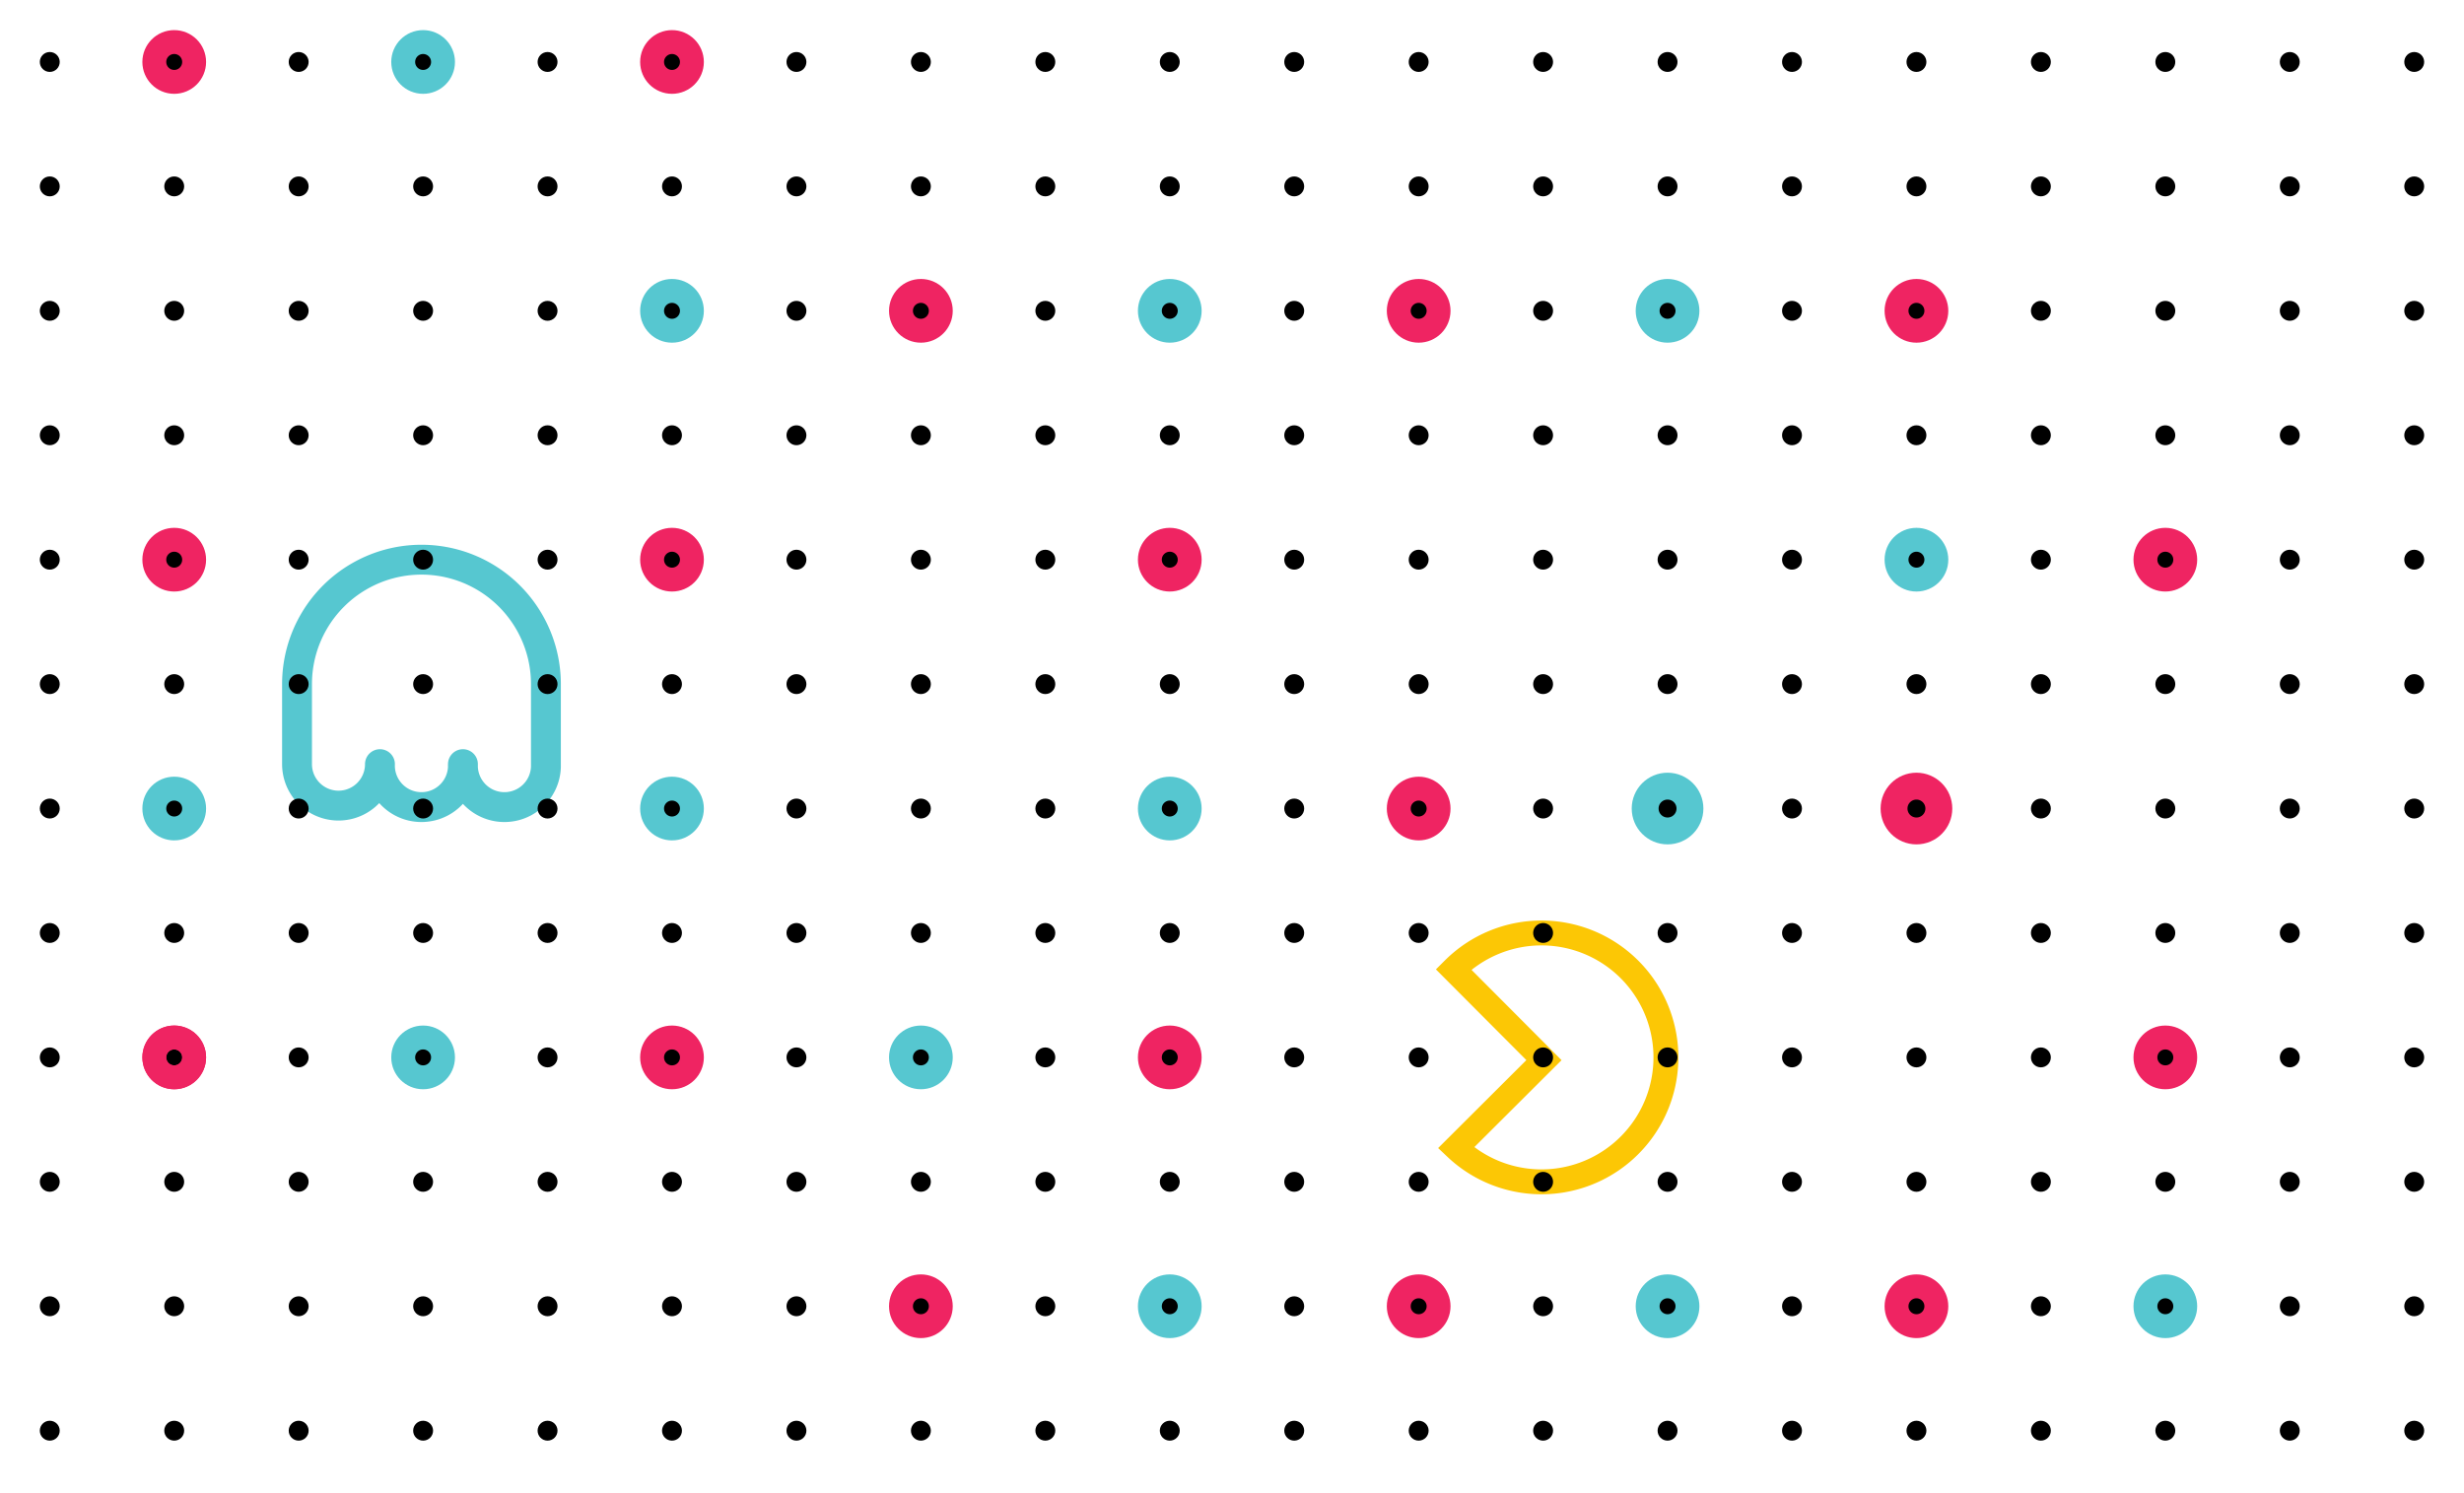 <svg id="root" xmlns="http://www.w3.org/2000/svg" viewBox="0 0 495 300"><title></title><g id="BG-invisible"><rect width="495" height="300" style="fill:#fff;opacity:0"/></g><g id="packman"><g id="packman-2" data-name="packman"><path d="M309.67,187.45A25,25,0,0,0,292,194.77L310.17,213,292.5,230.62a25,25,0,1,0,17.17-43.17Z" style="fill:none;stroke:#fcc705;stroke-miterlimit:10;stroke-width:5px"/><path d="M93,153.53a8.34,8.34,0,1,0,16.67.58V137.45a25,25,0,0,0-50,0v16.08a8.33,8.33,0,0,0,16.66,0,8.34,8.34,0,1,0,16.67.58v-.58" style="fill:none;stroke:#56c7d0;stroke-linecap:round;stroke-linejoin:round;stroke-width:6px"/><circle cx="10" cy="37.45" r="2"/><circle cx="35" cy="37.45" r="2"/><circle cx="60" cy="37.45" r="2"/><circle cx="85" cy="37.45" r="2"/><circle cx="110" cy="37.45" r="2"/><circle cx="135" cy="37.45" r="2"/><circle cx="160" cy="37.45" r="2"/><circle cx="185" cy="37.45" r="2"/><circle cx="210" cy="37.45" r="2"/><circle cx="235" cy="37.45" r="2"/><circle cx="260" cy="37.45" r="2"/><circle cx="285" cy="37.45" r="2"/><circle cx="310" cy="37.45" r="2"/><circle cx="335" cy="37.45" r="2"/><circle cx="360" cy="37.45" r="2"/><circle cx="385" cy="37.45" r="2"/><circle cx="410" cy="37.45" r="2"/><circle cx="435" cy="37.45" r="2"/><circle cx="460" cy="37.45" r="2"/><circle cx="10" cy="12.45" r="2"/><circle cx="35" cy="12.45" r="2"/><circle cx="60" cy="12.45" r="2"/><circle cx="85" cy="12.45" r="2"/><circle cx="110" cy="12.45" r="2"/><circle cx="135" cy="12.45" r="2"/><circle cx="160" cy="12.45" r="2"/><circle cx="185" cy="12.45" r="2"/><circle cx="210" cy="12.45" r="2"/><circle cx="235" cy="12.45" r="2"/><circle cx="260" cy="12.45" r="2"/><circle cx="285" cy="12.45" r="2"/><circle cx="310" cy="12.45" r="2"/><circle cx="335" cy="12.45" r="2"/><circle cx="360" cy="12.45" r="2"/><circle cx="385" cy="12.45" r="2"/><circle cx="410" cy="12.45" r="2"/><circle cx="435" cy="12.45" r="2"/><circle cx="460" cy="12.45" r="2"/><circle cx="10" cy="62.45" r="2"/><circle cx="35" cy="62.45" r="2"/><circle cx="60" cy="62.45" r="2"/><circle cx="85" cy="62.45" r="2"/><circle cx="110" cy="62.45" r="2"/><circle cx="135" cy="62.45" r="2"/><circle cx="160" cy="62.45" r="2"/><circle cx="185" cy="62.45" r="2"/><circle cx="210" cy="62.45" r="2"/><circle cx="235" cy="62.45" r="2"/><circle cx="260" cy="62.45" r="2"/><circle cx="285" cy="62.45" r="2"/><circle cx="310" cy="62.45" r="2"/><circle cx="335" cy="62.45" r="2"/><circle cx="360" cy="62.45" r="2"/><circle cx="385" cy="62.45" r="2"/><circle cx="410" cy="62.45" r="2"/><circle cx="435" cy="62.45" r="2"/><circle cx="460" cy="62.45" r="2"/><circle cx="10" cy="87.45" r="2"/><circle cx="35" cy="87.45" r="2"/><circle cx="60" cy="87.45" r="2"/><circle cx="85" cy="87.45" r="2"/><circle cx="110" cy="87.45" r="2"/><circle cx="135" cy="87.45" r="2"/><circle cx="160" cy="87.45" r="2"/><circle cx="185" cy="87.45" r="2"/><circle cx="210" cy="87.45" r="2"/><circle cx="235" cy="87.45" r="2"/><circle cx="260" cy="87.45" r="2"/><circle cx="285" cy="87.45" r="2"/><circle cx="310" cy="87.45" r="2"/><circle cx="335" cy="87.45" r="2"/><circle cx="360" cy="87.45" r="2"/><circle cx="385" cy="87.45" r="2"/><circle cx="410" cy="87.45" r="2"/><circle cx="435" cy="87.45" r="2"/><circle cx="460" cy="87.45" r="2"/><circle cx="10" cy="112.45" r="2"/><circle cx="35" cy="112.45" r="2"/><circle cx="60" cy="112.45" r="2"/><circle cx="85" cy="112.45" r="2"/><circle cx="110" cy="112.45" r="2"/><circle cx="135" cy="112.45" r="2"/><circle cx="160" cy="112.45" r="2"/><circle cx="185" cy="112.45" r="2"/><circle cx="210" cy="112.45" r="2"/><circle cx="235" cy="112.45" r="2"/><circle cx="260" cy="112.45" r="2"/><circle cx="285" cy="112.45" r="2"/><circle cx="310" cy="112.45" r="2"/><circle cx="335" cy="112.45" r="2"/><circle cx="360" cy="112.45" r="2"/><circle cx="385" cy="112.45" r="2"/><circle cx="410" cy="112.45" r="2"/><circle cx="435" cy="112.45" r="2"/><circle cx="460" cy="112.45" r="2"/><circle cx="10" cy="137.45" r="2"/><circle cx="35" cy="137.45" r="2"/><circle cx="60" cy="137.45" r="2"/><circle cx="85" cy="137.45" r="2"/><circle cx="110" cy="137.45" r="2"/><circle cx="135" cy="137.45" r="2"/><circle cx="160" cy="137.45" r="2"/><circle cx="185" cy="137.45" r="2"/><circle cx="210" cy="137.45" r="2"/><circle cx="235" cy="137.45" r="2"/><circle cx="260" cy="137.45" r="2"/><circle cx="285" cy="137.45" r="2"/><circle cx="310" cy="137.45" r="2"/><circle cx="335" cy="137.45" r="2"/><circle cx="360" cy="137.45" r="2"/><circle cx="385" cy="137.45" r="2"/><circle cx="410" cy="137.45" r="2"/><circle cx="435" cy="137.45" r="2"/><circle cx="460" cy="137.45" r="2"/><circle cx="10" cy="162.45" r="2"/><circle cx="35" cy="162.45" r="2"/><circle cx="60" cy="162.45" r="2"/><circle cx="85" cy="162.45" r="2"/><circle cx="110" cy="162.45" r="2"/><circle cx="135" cy="162.45" r="2"/><circle cx="160" cy="162.45" r="2"/><circle cx="185" cy="162.45" r="2"/><circle cx="210" cy="162.45" r="2"/><circle cx="235" cy="162.45" r="2"/><circle cx="260" cy="162.45" r="2"/><circle cx="285" cy="162.45" r="2"/><circle cx="310" cy="162.45" r="2"/><circle cx="335" cy="162.45" r="2"/><circle cx="360" cy="162.45" r="2"/><circle cx="385" cy="162.45" r="2"/><circle cx="410" cy="162.45" r="2"/><circle cx="435" cy="162.45" r="2"/><circle cx="460" cy="162.45" r="2"/><circle cx="10" cy="187.45" r="2"/><circle cx="35" cy="187.45" r="2"/><circle cx="60" cy="187.45" r="2"/><circle cx="85" cy="187.45" r="2"/><circle cx="110" cy="187.45" r="2"/><circle cx="135" cy="187.45" r="2"/><circle cx="160" cy="187.45" r="2"/><circle cx="185" cy="187.45" r="2"/><circle cx="210" cy="187.45" r="2"/><circle cx="235" cy="187.45" r="2"/><circle cx="260" cy="187.45" r="2"/><circle cx="285" cy="187.45" r="2"/><circle cx="310" cy="187.45" r="2"/><circle cx="335" cy="187.45" r="2"/><circle cx="360" cy="187.45" r="2"/><circle cx="385" cy="187.45" r="2"/><circle cx="410" cy="187.45" r="2"/><circle cx="435" cy="187.45" r="2"/><circle cx="460" cy="187.45" r="2"/><circle cx="10" cy="212.45" r="2"/><circle cx="35" cy="212.45" r="2"/><circle cx="60" cy="212.45" r="2"/><circle cx="85" cy="212.45" r="2"/><circle cx="110" cy="212.45" r="2"/><circle cx="135" cy="212.45" r="2"/><circle cx="160" cy="212.45" r="2"/><circle cx="185" cy="212.45" r="2"/><circle cx="210" cy="212.45" r="2"/><circle cx="235" cy="212.45" r="2"/><circle cx="260" cy="212.45" r="2"/><circle cx="285" cy="212.45" r="2"/><circle cx="310" cy="212.45" r="2"/><circle cx="335" cy="212.45" r="2"/><circle cx="360" cy="212.45" r="2"/><circle cx="385" cy="212.45" r="2"/><circle cx="410" cy="212.45" r="2"/><circle cx="435" cy="212.45" r="2"/><circle cx="460" cy="212.45" r="2"/><circle cx="10" cy="237.45" r="2"/><circle cx="35" cy="237.45" r="2"/><circle cx="60" cy="237.45" r="2"/><circle cx="85" cy="237.45" r="2"/><circle cx="110" cy="237.45" r="2"/><circle cx="135" cy="237.45" r="2"/><circle cx="160" cy="237.45" r="2"/><circle cx="185" cy="237.45" r="2"/><circle cx="210" cy="237.45" r="2"/><circle cx="235" cy="237.45" r="2"/><circle cx="260" cy="237.45" r="2"/><circle cx="285" cy="237.45" r="2"/><circle cx="310" cy="237.45" r="2"/><circle cx="335" cy="237.45" r="2"/><circle cx="360" cy="237.45" r="2"/><circle cx="385" cy="237.45" r="2"/><circle cx="410" cy="237.45" r="2"/><circle cx="435" cy="237.45" r="2"/><circle cx="460" cy="237.45" r="2"/><circle cx="10" cy="262.45" r="2"/><circle cx="35" cy="262.45" r="2"/><circle cx="60" cy="262.45" r="2"/><circle cx="85" cy="262.45" r="2"/><circle cx="110" cy="262.45" r="2"/><circle cx="135" cy="262.45" r="2"/><circle cx="160" cy="262.45" r="2"/><circle cx="185" cy="262.45" r="2"/><circle cx="210" cy="262.45" r="2"/><circle cx="235" cy="262.45" r="2"/><circle cx="260" cy="262.45" r="2"/><circle cx="285" cy="262.45" r="2"/><circle cx="310" cy="262.45" r="2"/><circle cx="335" cy="262.45" r="2"/><circle cx="360" cy="262.45" r="2"/><circle cx="385" cy="262.45" r="2"/><circle cx="410" cy="262.45" r="2"/><circle cx="435" cy="262.45" r="2"/><circle cx="460" cy="262.45" r="2"/><circle cx="10" cy="287.45" r="2"/><circle cx="35" cy="287.45" r="2"/><circle cx="60" cy="287.45" r="2"/><circle cx="85" cy="287.45" r="2"/><circle cx="110" cy="287.45" r="2"/><circle cx="135" cy="287.45" r="2"/><circle cx="160" cy="287.45" r="2"/><circle cx="185" cy="287.45" r="2"/><circle cx="210" cy="287.45" r="2"/><circle cx="235" cy="287.45" r="2"/><circle cx="260" cy="287.45" r="2"/><circle cx="285" cy="287.45" r="2"/><circle cx="310" cy="287.45" r="2"/><circle cx="335" cy="287.45" r="2"/><circle cx="360" cy="287.45" r="2"/><circle cx="385" cy="287.45" r="2"/><circle cx="410" cy="287.45" r="2"/><circle cx="435" cy="287.45" r="2"/><circle cx="460" cy="287.45" r="2"/><circle cx="485" cy="37.45" r="2"/><circle cx="485" cy="12.45" r="2"/><circle cx="485" cy="62.45" r="2"/><circle cx="485" cy="87.45" r="2"/><circle cx="485" cy="112.45" r="2"/><circle cx="485" cy="137.45" r="2"/><circle cx="485" cy="162.45" r="2"/><circle cx="485" cy="187.45" r="2"/><circle cx="485" cy="212.45" r="2"/><circle cx="485" cy="237.45" r="2"/><circle cx="485" cy="262.45" r="2"/><circle cx="485" cy="287.45" r="2"/><circle cx="135" cy="62.45" r="4" style="fill:none;stroke:#56c7d0;stroke-linecap:round;stroke-linejoin:round;stroke-width:4.8px"/><circle cx="185" cy="62.45" r="4" style="fill:none;stroke:#ef2462;stroke-linecap:round;stroke-linejoin:round;stroke-width:4.8px"/><circle cx="235" cy="62.45" r="4" style="fill:none;stroke:#56c7d0;stroke-linecap:round;stroke-linejoin:round;stroke-width:4.8px"/><circle cx="285" cy="62.45" r="4" style="fill:none;stroke:#ef2462;stroke-linecap:round;stroke-linejoin:round;stroke-width:4.8px"/><circle cx="335" cy="62.45" r="4" style="fill:none;stroke:#56c7d0;stroke-linecap:round;stroke-linejoin:round;stroke-width:4.8px"/><circle cx="85" cy="212.45" r="4" style="fill:none;stroke:#56c7d0;stroke-linecap:round;stroke-linejoin:round;stroke-width:4.8px"/><circle cx="135" cy="212.45" r="4" style="fill:none;stroke:#ef2462;stroke-linecap:round;stroke-linejoin:round;stroke-width:4.8px"/><circle cx="235" cy="212.45" r="4" style="fill:none;stroke:#ef2462;stroke-linecap:round;stroke-linejoin:round;stroke-width:4.8px"/><circle cx="385" cy="62.45" r="4" style="fill:none;stroke:#ef2462;stroke-linecap:round;stroke-linejoin:round;stroke-width:4.8px"/><circle cx="135" cy="112.45" r="4" style="fill:none;stroke:#ef2462;stroke-linecap:round;stroke-linejoin:round;stroke-width:4.8px"/><circle cx="135" cy="162.45" r="4" style="fill:none;stroke:#56c7d0;stroke-linecap:round;stroke-linejoin:round;stroke-width:4.8px"/><circle cx="385" cy="162.45" r="4.5" style="fill:none;stroke:#ef2462;stroke-linecap:round;stroke-linejoin:round;stroke-width:5.4px"/><circle cx="385" cy="112.45" r="4" style="fill:none;stroke:#56c7d0;stroke-linecap:round;stroke-linejoin:round;stroke-width:4.8px"/><circle cx="35" cy="212.45" r="4" style="fill:none;stroke:#ef2462;stroke-linecap:round;stroke-linejoin:round;stroke-width:4.8px"/><circle cx="35" cy="212.45" r="4" style="fill:none;stroke:#ef2462;stroke-linecap:round;stroke-linejoin:round;stroke-width:4.8px"/><circle cx="35" cy="112.45" r="4" style="fill:none;stroke:#ef2462;stroke-linecap:round;stroke-linejoin:round;stroke-width:4.8px"/><circle cx="35" cy="162.45" r="4" style="fill:none;stroke:#56c7d0;stroke-linecap:round;stroke-linejoin:round;stroke-width:4.8px"/><circle cx="435" cy="212.45" r="4" style="fill:none;stroke:#ef2462;stroke-linecap:round;stroke-linejoin:round;stroke-width:4.8px"/><circle cx="435" cy="262.45" r="4" style="fill:none;stroke:#56c7d0;stroke-linecap:round;stroke-linejoin:round;stroke-width:4.8px"/><circle cx="185" cy="212.45" r="4" style="fill:none;stroke:#56c7d0;stroke-linecap:round;stroke-linejoin:round;stroke-width:4.8px"/><circle cx="235" cy="112.45" r="4" style="fill:none;stroke:#ef2462;stroke-linecap:round;stroke-linejoin:round;stroke-width:4.8px"/><circle cx="235" cy="162.45" r="4" style="fill:none;stroke:#56c7d0;stroke-linecap:round;stroke-linejoin:round;stroke-width:4.8px"/><circle cx="235" cy="262.45" r="4" style="fill:none;stroke:#56c7d0;stroke-linecap:round;stroke-linejoin:round;stroke-width:4.8px"/><circle cx="285" cy="262.45" r="4" style="fill:none;stroke:#ef2462;stroke-linecap:round;stroke-linejoin:round;stroke-width:4.8px"/><circle cx="385" cy="262.45" r="4" style="fill:none;stroke:#ef2462;stroke-linecap:round;stroke-linejoin:round;stroke-width:4.8px"/><circle cx="185" cy="262.45" r="4" style="fill:none;stroke:#ef2462;stroke-linecap:round;stroke-linejoin:round;stroke-width:4.8px"/><circle cx="335" cy="262.45" r="4" style="fill:none;stroke:#56c7d0;stroke-linecap:round;stroke-linejoin:round;stroke-width:4.8px"/><circle cx="335" cy="162.45" r="4.5" style="fill:none;stroke:#56c7d0;stroke-linecap:round;stroke-linejoin:round;stroke-width:5.4px"/><circle cx="285" cy="162.45" r="4" style="fill:none;stroke:#ef2462;stroke-linecap:round;stroke-linejoin:round;stroke-width:4.8px"/><circle cx="35" cy="12.45" r="4" style="fill:none;stroke:#ef2462;stroke-linecap:round;stroke-linejoin:round;stroke-width:4.8px"/><circle cx="85" cy="12.45" r="4" style="fill:none;stroke:#56c7d0;stroke-linecap:round;stroke-linejoin:round;stroke-width:4.8px"/><circle cx="135" cy="12.45" r="4" style="fill:none;stroke:#ef2462;stroke-linecap:round;stroke-linejoin:round;stroke-width:4.8px"/><circle cx="435" cy="112.45" r="4" style="fill:none;stroke:#ef2462;stroke-linecap:round;stroke-linejoin:round;stroke-width:4.8px"/></g></g></svg>